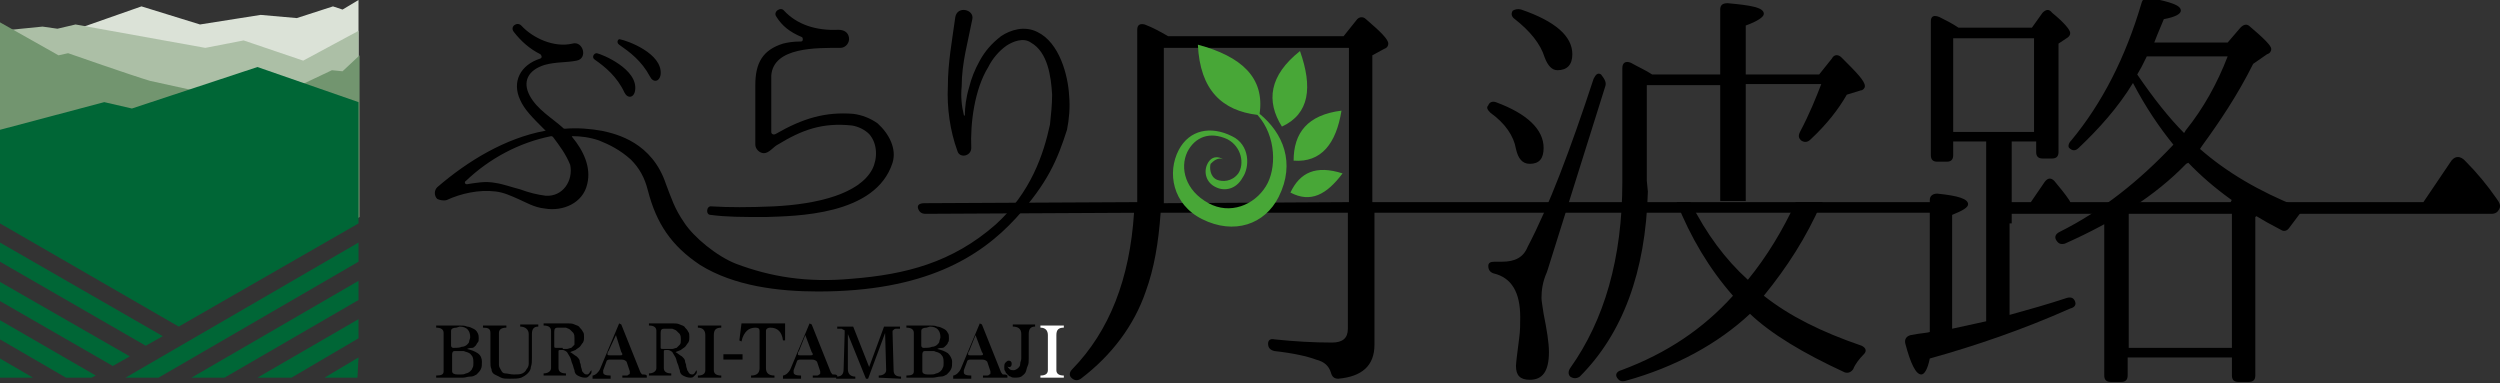 <?xml version="1.0" encoding="utf-8"?>
<!-- Generator: Adobe Illustrator 27.7.0, SVG Export Plug-In . SVG Version: 6.00 Build 0)  -->
<svg version="1.1" id="レイヤー_1" xmlns="http://www.w3.org/2000/svg" xmlns:xlink="http://www.w3.org/1999/xlink" x="0px"
	 y="0px" viewBox="0 0 235 36" style="enable-background:new 0 0 235 36;" xml:space="preserve">
<rect x="0" y="0" width="235" height="36" fill="#333333" stroke="none"/>
<style type="text/css">
	.st0{fill:#FFFFFF;}
	.st1{fill-rule:evenodd;clip-rule:evenodd;fill:#48A737;}
	.st2{fill:#DBE2D7;}
	.st3{fill:#ACBFA6;}
	.st4{fill:#72956F;}
	.st5{fill:#006636;}
</style>
<path d="M43.9,32.8c0.4,0.1,0.7,0.2,1,0.4s0.4,0.5,0.4,0.8c0,0.3,0,0.5-0.1,0.7c-0.1,0.2-0.2,0.3-0.4,0.5c-0.2,0.1-0.3,0.2-0.6,0.2
	s-0.4,0.1-0.7,0.1c-0.4,0-0.8,0-1.2,0s-0.8,0-1.3,0v-0.2c0.5,0,0.7-0.1,0.7-0.4v-3.6c0-0.3-0.2-0.5-0.7-0.5v-0.2h2.2
	c0.3,0,0.5,0,0.7,0.1c0.2,0,0.4,0.1,0.6,0.2c0.2,0.1,0.3,0.2,0.4,0.4s0.1,0.3,0.1,0.5c0,0.2,0,0.3-0.1,0.4c-0.1,0.1-0.1,0.2-0.2,0.3
	c-0.1,0.1-0.2,0.2-0.3,0.2S44.1,32.7,43.9,32.8L43.9,32.8L43.9,32.8z M42.9,30.8c-0.3,0-0.5,0.1-0.5,0.3v1.4c0,0.1,0.1,0.2,0.2,0.2
	c0.3,0,0.6,0,0.8-0.1c0.2,0,0.4-0.1,0.5-0.2c0.1-0.1,0.2-0.2,0.2-0.3c0-0.1,0.1-0.3,0.1-0.4c0-0.6-0.3-1-1-1L42.9,30.8L42.9,30.8z
	 M43.3,35.2c0.2,0,0.3,0,0.5-0.1c0.1,0,0.3-0.1,0.4-0.2c0.1-0.1,0.2-0.2,0.2-0.3c0.1-0.1,0.1-0.3,0.1-0.5c0-0.2,0-0.4-0.1-0.6
	c-0.1-0.1-0.2-0.3-0.3-0.3c-0.1-0.1-0.3-0.1-0.5-0.2c-0.2,0-0.4,0-0.6,0h-0.3c-0.1,0-0.2,0.1-0.2,0.3v1.6c0,0.2,0.2,0.3,0.5,0.3
	L43.3,35.2L43.3,35.2z"/>
<path d="M49.7,31.4c0-0.4-0.3-0.7-0.8-0.7v-0.2h1.7v0.2c-0.4,0-0.6,0.2-0.6,0.7v2.3c0,0.3,0,0.5-0.1,0.8c0,0.2-0.1,0.4-0.3,0.6
	c-0.2,0.2-0.4,0.3-0.6,0.4c-0.3,0.1-0.6,0.1-1.1,0.1c-0.3,0-0.6,0-0.8-0.1c-0.2-0.1-0.4-0.2-0.6-0.3s-0.3-0.3-0.3-0.5
	c-0.1-0.2-0.1-0.4-0.1-0.7v-2.7c0-0.4-0.2-0.5-0.7-0.5v-0.2h2.2v0.2c-0.5,0-0.7,0.2-0.7,0.5v2.5c0,0.2,0,0.3,0,0.5
	c0,0.2,0.1,0.3,0.2,0.5s0.2,0.3,0.4,0.3s0.5,0.1,0.8,0.1c0.3,0,0.6,0,0.8-0.1c0.2-0.1,0.3-0.2,0.4-0.4c0.1-0.1,0.2-0.3,0.2-0.5
	c0-0.2,0-0.3,0-0.5L49.7,31.4L49.7,31.4z"/>
<path d="M55.6,34.8c0,0.1,0,0.1,0,0.2c0,0.1-0.1,0.2-0.1,0.2c-0.1,0.1-0.1,0.1-0.2,0.2c-0.1,0.1-0.2,0.1-0.3,0.1
	c-0.3,0-0.5-0.1-0.7-0.2s-0.3-0.3-0.3-0.5c-0.1-0.2-0.1-0.4-0.2-0.6c-0.1-0.2-0.1-0.4-0.2-0.6c-0.1-0.2-0.2-0.3-0.3-0.5
	c-0.1-0.1-0.3-0.2-0.4-0.2h-0.2c-0.1,0-0.2,0-0.2,0.1v1.6c0,0.3,0.2,0.5,0.7,0.5v0.2h-2.1v-0.2c0.4,0,0.7-0.2,0.7-0.5v-3.5
	c0-0.3-0.2-0.5-0.7-0.5v-0.2h0.9c0.2,0,0.3,0,0.4,0c0.1,0,0.2,0,0.3,0c0.1,0,0.2,0,0.3,0s0.3,0,0.4,0c0.2,0,0.4,0,0.6,0.1
	c0.2,0.1,0.4,0.1,0.5,0.3c0.1,0.1,0.2,0.2,0.3,0.4c0.1,0.1,0.1,0.3,0.1,0.5s0,0.3-0.1,0.5c-0.1,0.1-0.2,0.3-0.3,0.4
	c-0.1,0.1-0.3,0.2-0.4,0.3c-0.2,0.1-0.3,0.1-0.5,0.2v0c0.2,0.1,0.4,0.3,0.6,0.4c0.2,0.2,0.3,0.3,0.3,0.5c0,0.1,0.1,0.2,0.1,0.4
	c0,0.1,0.1,0.3,0.1,0.4s0.1,0.2,0.2,0.3c0.1,0.1,0.2,0.1,0.3,0.1c0.1,0,0.2-0.1,0.3-0.3L55.6,34.8z M52.9,32.8c0.1,0,0.3,0,0.4,0
	c0.1,0,0.3-0.1,0.4-0.1c0.1-0.1,0.2-0.2,0.3-0.3C54,32.2,54,32,54,31.8c0-0.2,0-0.3-0.1-0.5c-0.1-0.1-0.2-0.2-0.3-0.3
	c-0.1-0.1-0.2-0.1-0.4-0.2c-0.1,0-0.3,0-0.4,0h-0.4c-0.2,0-0.3,0.1-0.3,0.4v1.4c0,0.1,0.1,0.1,0.2,0.1H52.9z"/>
<path d="M58.5,35.5v-0.2c0.1,0,0.1,0,0.2,0s0.1,0,0.2,0c0.1,0,0.1,0,0.2-0.1c0,0,0.1,0,0.1-0.1c0,0,0,0,0-0.1c0,0,0-0.1,0-0.1
	l-0.3-0.9c-0.1-0.1-0.2-0.2-0.5-0.2h-1.1c-0.2,0-0.3,0.1-0.3,0.2l-0.3,0.8c0,0,0,0.1,0,0.2c0,0.2,0.2,0.3,0.7,0.3v0.3h-1.7v-0.3
	c0.1,0,0.3-0.1,0.4-0.2c0.1-0.1,0.2-0.2,0.3-0.4l1.8-4.3l0.2,0.1l1.8,4.5c0.1,0.1,0.1,0.2,0.2,0.2c0,0,0.1,0,0.1,0
	c0.1,0,0.2,0,0.3,0.1v0.2L58.5,35.5L58.5,35.5z M57.9,31.5L57.2,33c-0.1,0.1-0.1,0.2-0.1,0.3c0,0.1,0.1,0.1,0.3,0.1h0.9
	c0.1,0,0.2,0,0.2-0.1c0,0,0-0.1-0.1-0.2L57.9,31.5z"/>
<path d="M65.5,34.8c0,0.1,0,0.1,0,0.2c0,0.1-0.1,0.2-0.1,0.2c-0.1,0.1-0.1,0.1-0.2,0.2c-0.1,0.1-0.2,0.1-0.3,0.1
	c-0.3,0-0.5-0.1-0.7-0.2s-0.3-0.3-0.3-0.5c-0.1-0.2-0.1-0.4-0.2-0.6c-0.1-0.2-0.1-0.4-0.2-0.6c-0.1-0.2-0.2-0.3-0.3-0.5
	c-0.1-0.1-0.3-0.2-0.4-0.2h-0.2c-0.1,0-0.2,0-0.2,0.1v1.6c0,0.3,0.2,0.5,0.7,0.5v0.2h-2.1v-0.2c0.4,0,0.7-0.2,0.7-0.5v-3.5
	c0-0.3-0.2-0.5-0.7-0.5v-0.2h0.9c0.2,0,0.3,0,0.4,0c0.1,0,0.2,0,0.3,0c0.1,0,0.2,0,0.3,0s0.3,0,0.4,0c0.2,0,0.4,0,0.6,0.1
	c0.2,0.1,0.4,0.1,0.5,0.3c0.1,0.1,0.2,0.2,0.3,0.4c0.1,0.1,0.1,0.3,0.1,0.5s0,0.3-0.1,0.5c-0.1,0.1-0.2,0.3-0.3,0.4
	c-0.1,0.1-0.3,0.2-0.4,0.3c-0.2,0.1-0.3,0.1-0.5,0.2v0c0.2,0.1,0.4,0.3,0.6,0.4c0.2,0.2,0.3,0.3,0.3,0.5c0,0.1,0.1,0.2,0.1,0.4
	c0,0.1,0.1,0.3,0.1,0.4c0.1,0.1,0.1,0.2,0.2,0.3c0.1,0.1,0.2,0.1,0.3,0.1c0.1,0,0.2-0.1,0.3-0.3L65.5,34.8z M62.8,32.8
	c0.1,0,0.3,0,0.4,0c0.1,0,0.3-0.1,0.4-0.1c0.1-0.1,0.2-0.2,0.3-0.3c0.1-0.1,0.1-0.3,0.1-0.5c0-0.2,0-0.3-0.1-0.5
	c-0.1-0.1-0.2-0.2-0.3-0.3c-0.1-0.1-0.2-0.1-0.4-0.2c-0.1,0-0.3,0-0.4,0h-0.4c-0.2,0-0.3,0.1-0.3,0.4v1.4c0,0.1,0.1,0.1,0.2,0.1
	H62.8z"/>
<path d="M65.6,35.5v-0.2c0.5,0,0.7-0.2,0.7-0.5v-3.3c0-0.4-0.2-0.7-0.7-0.7v-0.2h2.2v0.2c-0.5,0-0.7,0.2-0.7,0.7v3.3
	c0,0.3,0.2,0.5,0.7,0.5v0.2H65.6z"/>
<rect x="68" y="33.3" width="1.8" height="0.5"/>
<path d="M70.6,35.5v-0.2c0.5,0,0.8-0.2,0.8-0.7v-3.5c0-0.2-0.1-0.3-0.4-0.3c-0.3,0-0.6,0.1-0.8,0.3c-0.2,0.2-0.4,0.5-0.5,1l-0.2-0.1
	l0.2-1.6c0.1,0,0.2,0,0.3,0s0.2,0,0.3,0h2.9c0.1,0,0.2,0,0.3,0s0.2,0,0.3,0V32l-0.2,0c-0.1-0.8-0.5-1.2-1.2-1.2
	c-0.2,0-0.4,0.1-0.4,0.3v3.5c0,0.5,0.3,0.7,0.8,0.7v0.2L70.6,35.5L70.6,35.5z"/>
<path d="M76.4,35.5v-0.2c0.1,0,0.1,0,0.2,0c0.1,0,0.1,0,0.2,0c0.1,0,0.1,0,0.2-0.1c0,0,0.1,0,0.1-0.1c0,0,0,0,0-0.1c0,0,0-0.1,0-0.1
	l-0.3-0.9c-0.1-0.1-0.2-0.2-0.5-0.2h-1.1c-0.2,0-0.3,0.1-0.3,0.2l-0.3,0.8c0,0,0,0.1,0,0.2c0,0.2,0.2,0.3,0.7,0.3v0.3h-1.7v-0.3
	c0.1,0,0.3-0.1,0.4-0.2c0.1-0.1,0.2-0.2,0.3-0.4l1.8-4.3l0.2,0.1l1.8,4.5c0.1,0.1,0.1,0.2,0.2,0.2c0,0,0.1,0,0.1,0
	c0.1,0,0.2,0,0.3,0.1v0.2L76.4,35.5L76.4,35.5z M75.7,31.5L75.1,33C75,33.1,75,33.2,75,33.3c0,0.1,0.1,0.1,0.3,0.1h0.9
	c0.1,0,0.2,0,0.2-0.1c0,0,0-0.1-0.1-0.2L75.7,31.5z"/>
<path d="M82.6,35.5v-0.2c0.4,0,0.7-0.2,0.7-0.5l-0.1-3.5l-1.6,4.3h-0.2l-1.7-4.2l0,3.3c0,0.4,0.2,0.7,0.7,0.7v0.2h-1.8v-0.2
	c0.5,0,0.7-0.2,0.7-0.7l0.1-3.4v-0.1c0-0.1,0-0.1,0-0.1c0,0,0-0.1-0.1-0.1c-0.1,0-0.1-0.1-0.2-0.1s-0.2,0-0.4,0v-0.2h1.5l1.5,3.8
	l1.4-3.8h1.5v0.2c-0.2,0-0.3,0-0.4,0c-0.1,0-0.2,0.1-0.2,0.1c0,0-0.1,0.1-0.1,0.1c0,0.1,0,0.1,0,0.2l0.1,3.5c0,0.4,0.2,0.6,0.7,0.6
	v0.2L82.6,35.5L82.6,35.5z"/>
<path d="M88.1,32.8c0.4,0.1,0.7,0.2,1,0.4c0.2,0.2,0.4,0.5,0.4,0.8c0,0.3,0,0.5-0.1,0.7c-0.1,0.2-0.2,0.3-0.4,0.5
	c-0.2,0.1-0.3,0.2-0.6,0.2c-0.2,0-0.5,0.1-0.7,0.1c-0.4,0-0.8,0-1.2,0s-0.8,0-1.3,0v-0.2c0.5,0,0.7-0.1,0.7-0.4v-3.6
	c0-0.3-0.2-0.5-0.7-0.5v-0.2h2.2c0.3,0,0.5,0,0.7,0.1c0.2,0,0.4,0.1,0.6,0.2c0.2,0.1,0.3,0.2,0.4,0.4c0.1,0.1,0.1,0.3,0.1,0.5
	c0,0.2,0,0.3-0.1,0.4c0,0.1-0.1,0.2-0.2,0.3s-0.2,0.2-0.3,0.2C88.4,32.7,88.3,32.7,88.1,32.8L88.1,32.8z M87.1,30.8
	c-0.3,0-0.5,0.1-0.5,0.3v1.4c0,0.1,0.1,0.2,0.2,0.2c0.3,0,0.6,0,0.8-0.1c0.2,0,0.4-0.1,0.5-0.2c0.1-0.1,0.2-0.2,0.2-0.3
	c0-0.1,0.1-0.3,0.1-0.4c0-0.6-0.3-1-1-1L87.1,30.8L87.1,30.8z M87.5,35.2c0.2,0,0.3,0,0.5-0.1c0.1,0,0.3-0.1,0.4-0.2
	c0.1-0.1,0.2-0.2,0.2-0.3c0.1-0.1,0.1-0.3,0.1-0.5c0-0.2,0-0.4-0.1-0.6c-0.1-0.1-0.2-0.3-0.3-0.3c-0.1-0.1-0.3-0.1-0.5-0.2
	c-0.2,0-0.4,0-0.6,0h-0.3c-0.1,0-0.2,0.1-0.2,0.3v1.6c0,0.2,0.2,0.3,0.5,0.3L87.5,35.2L87.5,35.2z"/>
<path d="M92.4,35.5v-0.2c0.1,0,0.1,0,0.2,0c0.1,0,0.1,0,0.2,0c0.1,0,0.1,0,0.2-0.1c0,0,0.1,0,0.1-0.1c0,0,0,0,0-0.1c0,0,0-0.1,0-0.1
	l-0.3-0.9c-0.1-0.1-0.2-0.2-0.5-0.2h-1.1c-0.2,0-0.3,0.1-0.3,0.2l-0.3,0.8c0,0,0,0.1,0,0.2c0,0.2,0.2,0.3,0.7,0.3v0.3h-1.7v-0.3
	c0.1,0,0.3-0.1,0.4-0.2c0.1-0.1,0.2-0.2,0.3-0.4l1.8-4.3l0.2,0.1l1.8,4.5c0.1,0.1,0.1,0.2,0.2,0.2c0,0,0.1,0,0.1,0
	c0.1,0,0.2,0,0.3,0.1v0.2L92.4,35.5L92.4,35.5z M91.7,31.5L91.1,33C91,33.1,91,33.2,91,33.3c0,0.1,0.1,0.1,0.3,0.1h0.9
	c0.1,0,0.2,0,0.2-0.1c0,0,0-0.1-0.1-0.2L91.7,31.5z"/>
<path d="M96,31.4c0-0.5-0.3-0.7-0.8-0.7v-0.2h2.1v0.2c-0.4,0-0.6,0.2-0.6,0.7v2.3c0,0.3,0,0.5-0.1,0.7c-0.1,0.2-0.1,0.4-0.2,0.6
	c-0.1,0.2-0.3,0.3-0.4,0.4c-0.2,0.1-0.4,0.1-0.6,0.1c-0.1,0-0.3,0-0.4-0.1c-0.1,0-0.2-0.1-0.3-0.2c-0.1-0.1-0.2-0.2-0.2-0.3
	c-0.1-0.1-0.1-0.2-0.1-0.4c0-0.1,0-0.3,0.1-0.4c0.1-0.1,0.2-0.2,0.3-0.2c0.2,0,0.3,0.1,0.3,0.3c0,0.2-0.1,0.3-0.2,0.3
	c-0.1,0-0.2,0-0.2-0.1c0,0.1,0.1,0.2,0.2,0.3c0.1,0.1,0.3,0.1,0.4,0.1c0.1,0,0.3-0.1,0.4-0.2c0.1-0.1,0.2-0.2,0.2-0.4
	c0-0.2,0.1-0.3,0.1-0.5c0-0.2,0-0.3,0-0.5L96,31.4L96,31.4z"/>
<path class="st0" d="M97.8,35.5v-0.2c0.5,0,0.7-0.2,0.7-0.5v-3.3c0-0.4-0.2-0.7-0.7-0.7v-0.2h2.2v0.2c-0.5,0-0.7,0.2-0.7,0.7v3.3
	c0,0.3,0.2,0.5,0.7,0.5v0.2H97.8z"/>
<path d="M181.7,20h-52.5v12.4c0,2-1.2,3-3.4,3.2c-0.4,0-0.6-0.2-0.7-0.6c-0.2-0.6-0.6-1-1.4-1.2c-0.8-0.3-2.1-0.6-3.9-0.8
	c-0.4-0.1-0.6-0.3-0.6-0.7c0-0.3,0.2-0.5,0.6-0.4c1.9,0.2,3.7,0.3,5.4,0.3c1,0,1.5-0.4,1.5-1.3V20h-17.6c-0.2,2.8-0.6,5.2-1.4,7.4
	c-1.1,3.2-3.2,6-6.1,8.2c-0.3,0.2-0.6,0.2-0.9-0.1c-0.2-0.2-0.2-0.5,0.1-0.8c3.5-3.6,5.4-8.5,5.8-14.7L87,20.1
	c-0.4,0-0.6-0.2-0.7-0.5c-0.1-0.3,0.1-0.5,0.6-0.5l20-0.1v-0.4c0-0.5,0-1.2,0-2.2V2.8c0-0.5,0.3-0.6,0.7-0.5
	c0.8,0.3,1.5,0.7,2.2,1.1h16.5l1.2-1.5c0.2-0.3,0.6-0.4,0.9-0.1c1.4,1.2,2.1,1.9,2.1,2.3c0,0.2-0.1,0.4-0.4,0.5l-1.1,0.6V19h52.5
	L181.7,20L181.7,20z M186.9,19h40.9l2.5-3.7c0.4-0.7,1-0.7,1.5-0.1c1,1,2,2.2,2.9,3.5c0.3,0.4,0.4,0.7,0.2,1
	c-0.1,0.2-0.3,0.4-0.7,0.4h-47.3L186.9,19z M126.8,19V4.5h-17.4v12c0,1.1,0,2,0,2.6L126.8,19L126.8,19z"/>
<path d="M140.6,9.6c3,1.1,4.5,2.6,4.5,4.3c0,1-0.4,1.5-1.3,1.5c-0.7,0-1.1-0.5-1.3-1.4c-0.2-1.2-1-2.4-2.4-3.4
	c-0.3-0.3-0.4-0.5-0.2-0.7C140,9.6,140.3,9.5,140.6,9.6 M150.9,8.1l-5.4,17.2l-0.1,0.3c-0.4,0.9-0.5,1.7-0.5,2.4
	c0,0.3,0.1,0.8,0.2,1.5c0.3,1.5,0.5,2.7,0.5,3.6c0,1.8-0.6,2.6-1.8,2.6c-0.9,0-1.3-0.4-1.3-1.3c0-0.2,0.1-1.1,0.3-2.6
	c0.1-0.7,0.1-1.4,0.1-2c0-2.3-0.8-3.7-2.5-4.1c-0.3-0.1-0.5-0.3-0.5-0.7c0-0.3,0.2-0.4,0.6-0.4c0.3,0,0.5,0,0.7,0
	c1.2,0,2-0.4,2.4-1.4c2-3.8,4-9.1,6.2-15.8c0.2-0.4,0.4-0.6,0.7-0.4C150.9,7.5,151,7.8,150.9,8.1 M143,0.9c3.2,1.1,4.8,2.5,4.8,4.2
	c0,1-0.5,1.5-1.4,1.5c-0.5,0-0.9-0.4-1.2-1.2c-0.4-1.3-1.4-2.5-2.8-3.6c-0.3-0.2-0.4-0.5-0.2-0.8C142.4,0.9,142.6,0.8,143,0.9
	 M154.9,18c-0.2,7.6-2.4,13.4-6.4,17.4c-0.3,0.2-0.6,0.2-0.9,0c-0.2-0.2-0.2-0.5,0-0.8c3.2-4.5,4.9-10.3,4.9-17.5V6.4
	c0-0.5,0.3-0.7,0.8-0.5c0.7,0.4,1.4,0.7,2,1.1h6.4V0.9c0-0.4,0.2-0.6,0.7-0.6c2.2,0.2,3.4,0.4,3.4,1c0,0.3-0.6,0.7-1.7,1.1V7h6.9
	l1.2-1.5c0.2-0.4,0.6-0.4,0.9-0.1c1.4,1.4,2.2,2.2,2.2,2.7c0,0.2-0.2,0.4-0.4,0.4l-1.3,0.4c-0.8,1.4-1.9,2.8-3.4,4.2
	c-0.3,0.3-0.6,0.3-0.9,0.1c-0.2-0.2-0.3-0.4-0.1-0.8c0.9-1.7,1.5-3.2,2-4.5h-7.1v11h-2.4V8h-6.9v9L154.9,18L154.9,18z M171.4,19
	l-0.2,0.1c-1.4,3.2-3.2,6-5.4,8.7c2.4,1.9,5.4,3.4,9.2,4.7c0.4,0.2,0.5,0.5,0.2,0.8c-0.4,0.4-0.8,0.9-1,1.4
	c-0.2,0.3-0.5,0.4-0.8,0.3c-3.9-1.8-6.9-3.6-8.9-5.5c-3,2.8-7,5-11.7,6.3c-0.4,0.1-0.6,0-0.8-0.3c-0.2-0.3,0-0.6,0.4-0.7
	c4.3-1.6,7.7-3.9,10.5-7c-2.2-2.5-4-5.5-5.3-8.8l1.3,0c1.5,3,3.3,5.4,5.4,7.3c1.8-2.2,3.3-4.7,4.5-7.3H171.4z"/>
<path d="M188.9,21v8.6c1.8-0.5,3.6-1,5.4-1.6c0.4-0.1,0.7,0,0.8,0.5c0,0.2-0.1,0.4-0.5,0.5c-4.5,2-8.9,3.5-13.2,4.7
	c-0.2,1-0.5,1.5-0.8,1.5c-0.5,0-1-1-1.5-2.9c-0.1-0.4,0.1-0.7,0.5-0.8c1-0.2,1.6-0.2,1.8-0.3V18.8c0-0.4,0.3-0.6,0.7-0.6
	c2,0.2,2.9,0.5,2.9,1c0,0.3-0.5,0.6-1.5,1v10.7c1.8-0.4,2.8-0.6,3.2-0.7V13.3h-3.1v1.3c0,0.4-0.2,0.6-0.6,0.6h-0.9
	c-0.4,0-0.6-0.2-0.6-0.6V2c0-0.5,0.3-0.6,0.8-0.4c0.6,0.3,1.2,0.6,1.8,1h6.9l1-1.4c0.3-0.3,0.6-0.4,0.9,0c1.1,0.9,1.7,1.6,1.7,1.9
	c0,0.2-0.1,0.3-0.2,0.4l-0.9,0.6v10.2c0,0.4-0.2,0.6-0.6,0.6h-0.9c-0.4,0-0.6-0.2-0.6-0.6v-1h-2.3V20V21z M190.9,19l1.3-1.9
	c0.3-0.4,0.6-0.4,0.9-0.1c0.5,0.6,1,1.2,1.4,1.8c0.2,0.3,0.2,0.6,0,0.8c-0.1,0.2-0.3,0.4-0.7,0.4h-2.9L190.9,19z M191.2,3.6h-7.6
	v8.8h7.6V3.6z M206.8,14c2.5,2.2,5.6,4,9.1,5.4c0.4,0.2,0.5,0.5,0.2,0.8c-0.3,0.4-0.6,0.8-0.9,1.2c-0.2,0.3-0.5,0.4-0.8,0.2
	c-3.5-1.8-6.4-3.9-8.7-6.3l-0.2,0.1c-2.9,3-6.7,5.4-11.4,7.5c-0.4,0.1-0.6,0-0.8-0.3c-0.2-0.3-0.1-0.6,0.3-0.8c4-2,7.5-4.8,10.7-8.2
	c-1.3-1.6-2.6-3.5-3.8-5.8c-1.4,2.3-3.2,4.3-5.1,6.1c-0.3,0.3-0.6,0.3-0.9,0c-0.1-0.1-0.1-0.4,0.2-0.7c2.9-3.5,5.1-7.8,6.6-12.9
	c0.1-0.4,0.4-0.6,0.8-0.5c2,0.4,2.9,0.7,2.9,1.2c0,0.3-0.5,0.6-1.6,0.8c-0.5,1.2-0.8,1.9-0.9,2.2h6.9l1.2-1.4
	c0.3-0.3,0.6-0.4,0.9-0.1c1.3,1.1,2,1.8,2,2.1c0,0.2-0.1,0.4-0.4,0.5L211.8,6c-1.5,3-3.2,5.5-4.8,7.7L206.8,14z M209.4,19.6l1-2.1
	c0.3-0.3,0.6-0.3,0.9-0.1c1.2,1,1.9,1.6,1.9,1.9c0,0.1-0.1,0.3-0.3,0.4l-0.9,0.7v14.9c0,0.4-0.2,0.6-0.6,0.6h-1
	c-0.4,0-0.6-0.2-0.6-0.6v-1.7H200v1.7c0,0.4-0.2,0.6-0.6,0.6h-1c-0.4,0-0.6-0.2-0.6-0.6V19.9c0-0.4,0.3-0.6,0.7-0.5
	c0.6,0.2,1.2-0.6,1.8-0.3l-0.2,1v12.6h9.7v-13H209.4z M205.5,12.2c1.6-2,2.9-4.3,3.9-6.9h-7.6l-0.5,1L200.9,7c1.5,2.2,3,4.1,4.4,5.5
	C205.4,12.4,205.4,12.3,205.5,12.2"/>
<path d="M72,20.4c-2.3,0-3.7,0-5.2-0.2h0c-0.5,0-0.4-0.9,0.1-0.8c1.6,0.1,3.5,0.1,5.8,0c4.2-0.2,8.1-1.2,9.3-3.5
	c0.5-1,0.5-2.4-0.3-3.3c-0.4-0.4-1-0.7-1.6-0.8c-2.8-0.3-4.7,0.4-7,1.8c-0.4,0.2-0.8,0.8-1.3,0.8c-0.4,0-0.8-0.4-0.8-0.8V8
	c0-2.1,0.7-3.3,2.6-3.9C74,4,74.5,3.9,75.3,3.9c0.2,0,0.2-0.3,0.1-0.4c-1.2-0.5-1.9-1.1-2.4-1.9c-0.4-0.5,0.4-1,0.7-0.6
	c1.2,1.3,3,1.9,5.1,1.8c0.5,0,0.9,0.2,1,0.7c0.1,0.5-0.3,1-0.8,1c-2.2,0-6.3-0.1-6.5,2.6l0,5.3c0,0.2,0.2,0.3,0.4,0.2
	c2.6-1.5,4.7-2.1,7.3-1.9c0.8,0.1,1.6,0.4,2.3,0.9c1.1,1,1.8,2.4,1.4,3.7C82.3,20.3,74.7,20.3,72,20.4"/>
<path d="M52,12.9c-0.1-0.1-0.1-0.1-0.2-0.1c-3,0.6-5.8,2.1-8,4.2c-0.2,0.1-0.1,0.4,0.2,0.3c0.7-0.1,1.6-0.3,2.6-0.1
	c0.7,0.1,1.5,0.4,2.3,0.6c0.8,0.3,1.6,0.5,2.4,0.6c1.6,0.1,2.6-1.4,2.3-2.9C53.2,14.5,52.6,13.7,52,12.9 M59.7,8.5
	c-0.1,0.7-0.7,0.8-1,0.2c-0.7-1.5-1.8-2.4-2.8-3.1C55.6,5.4,55.8,5,56.1,5C56.6,5.1,60,6.5,59.7,8.5 M62.1,7c-0.1,0.7-0.7,0.8-1,0.2
	c-0.8-1.5-1.9-2.3-2.9-3c-0.3-0.2-0.1-0.6,0.1-0.5C58.9,3.8,62.3,5,62.1,7 M95.5,20.5c-3.4,3.7-8.6,6.9-18.6,6.9
	c-3.7,0-7.9-0.5-11.1-2.5c-2.7-1.8-4.1-3.9-4.9-7c-0.3-1.2-0.8-2.1-1.6-2.9c-1-0.9-2-1.4-3-1.8c-0.9-0.3-1.7-0.4-2.5-0.4
	c0,0-0.1,0,0,0.1c1,1.2,1.8,2.8,1.4,4.4c-0.4,1.8-2.3,2.6-4,2.3c-1-0.1-1.8-0.6-2.5-0.9c-0.7-0.3-1.3-0.6-2.1-0.7
	c-1.6-0.2-3.3,0.2-4.6,0.8c-0.3,0.1-0.7,0-0.9-0.1c-0.3-0.3-0.3-0.8,0-1.1c2.9-2.5,6.4-4.6,10.1-5.3c0.1,0,0.1-0.1,0-0.1
	c-1.2-1.2-1.9-1.9-2.3-2.8c-0.8-1.7,0-3.3,1.9-3.9c0.2-0.1,0.1-0.3,0-0.4c-1-0.5-1.8-1.2-2.5-2.1c-0.4-0.5,0.3-1,0.7-0.6
	c1.1,1.2,3.1,2.1,4.8,1.7c1-0.3,1.5,1.4,0.4,1.6c-1,0.2-1.9,0.1-3,0.4c-1.6,0.5-2.1,1.6-1.4,2.9c0.7,1.3,2.1,2.1,3.1,3
	c0.1,0.1,0.1,0.1,0.2,0.1c1.2-0.1,2.4,0,3.5,0.2c1.4,0.3,4.7,1.1,6,5c0.5,1.3,0.8,2.3,1.7,3.6c0.9,1.4,3.1,3.2,4.9,3.9
	c3.2,1.2,6.6,1.8,10.9,1.4c5-0.4,9.4-1.5,13.5-5.1c3.3-3,4.5-6.6,5.1-9.4c0.1-0.9,0.2-1.9,0.2-2.8c-0.1-1.7-0.4-4-2-4.9
	c-0.7-0.5-1.7-0.1-2.3,0.3c-0.7,0.5-1.3,1.2-1.7,2c-1.3,2.1-1.7,5.3-1.6,7.6c0,0.8-1.1,1-1.3,0.3c-0.7-1.9-1-4.1-0.9-6.1
	c0-2.2,0.4-4.3,0.7-6.5c0.2-1.1,1.8-0.7,1.6,0.2c-0.4,2.1-1,4.1-1,6.3c-0.1,1,0,1.9,0.2,2.7c0,0.1,0.1,0.1,0.1,0
	c0-0.7,0.1-1.6,0.4-2.6c0.2-0.8,0.5-1.6,1-2.5s1.1-1.6,2-2.3c0.9-0.6,2.2-1,3.4-0.4c2.1,1,2.9,4.1,3,6c0.1,1.1,0,2.2-0.2,3.2
	C99.4,15,98.5,17.2,95.5,20.5"/>
<path class="st1" d="M120.5,11.9c-1.5-2.4-1.2-4.8,1.7-7.1C123.4,8.2,123.1,10.7,120.5,11.9 M115,15c-0.4-0.3-1.1-0.4-1.5,0.4
	c-0.4,0.8-0.1,1.8,0.8,2.2c0.8,0.4,1.9,0.2,2.5-0.9c0.7-1,0.7-3.1-1-3.9c-2-1-4-0.6-5,1.3c-1.1,2.1-0.6,5.1,2.2,6.5
	c3,1.5,5.9,0.5,7.2-2.1c1.6-3.2,0.4-6-1.8-7.8c0.5-3.4-1.7-5.4-5.8-6.5c0.2,4.3,2.3,6.2,5.6,6.6c1.8,2,1.8,5.1,0.8,6.7
	c-1.1,1.8-3.4,2.7-5.4,1.6c-2.2-1.2-2.7-3.3-2-4.8c0.7-1.4,2.1-2,3.8-1.2c1.3,0.7,1.6,2.3,1,3.2c-0.6,0.8-1.5,0.8-2,0.6
	c-0.7-0.3-0.7-1.2-0.6-1.5C114,15.2,114.5,14.7,115,15 M121.3,18.1c0.9-1.9,2.4-2.6,4.9-1.8C124.7,18.3,123.2,19.1,121.3,18.1
	 M121.6,15.1c2.6,0.2,4-1.6,4.5-4.7C122.9,10.8,121.6,12.5,121.6,15.1"/>
<polygon class="st2" points="18.8,2.3 24.5,1.4 27.9,1.7 31.3,0.6 32.2,0.9 33.7,0 33.7,7 7.6,7.6 7.6,2.6 13.3,0.6 "/>
<polygon class="st3" points="33.7,2.9 33.7,19.3 29.3,21.8 4.3,21.8 0,19.4 0,2.9 4,2.5 5.4,2.7 7.1,2.3 19.3,4.5 22.9,3.8 
	28.5,5.7 "/>
<path class="st4" d="M32.2,6.7l-1-0.1l-3.8,1.8l-9.2,0.1c0,0-2.3-0.5-4.1-0.9C12.4,7.1,6.4,5,6.4,5L5.5,5.2L0,2.1v18.3l4.3,2.5h25.1
	l4.4-2.5V5.2L32.2,6.7z"/>
<path class="st5" d="M27.4,35.5l6.3-3.7V30l-9.5,5.5H27.4z M33.6,35.5L33.6,35.5l0.1-1.9l-3.2,1.9L33.6,35.5L33.6,35.5z M21.1,35.5
	l12.6-7.3v-1.8L18,35.5L21.1,35.5L21.1,35.5z M11.8,35.5h3.1l18.8-10.9v-1.8L11.8,35.5z"/>
<path class="st5" d="M33.7,35.5L33.7,35.5L33.7,35.5L33.7,35.5z M24.2,6.3l-11.8,3.9L9.8,9.6L0,12.2V21l16.8,9.7L33.7,21V9.6
	L24.2,6.3z"/>
<path class="st5" d="M0,35.5h3.1L0,33.7V35.5z M0,31.9l6.2,3.6h2.4L9,35.3l-9-5.2L0,31.9L0,31.9z M0,22.8v1.8l13.7,7.9l1.6-0.9
	L0,22.8z M0,28.3l10.6,6.1l1.6-0.9L0,26.5V28.3z"/>
</svg>
